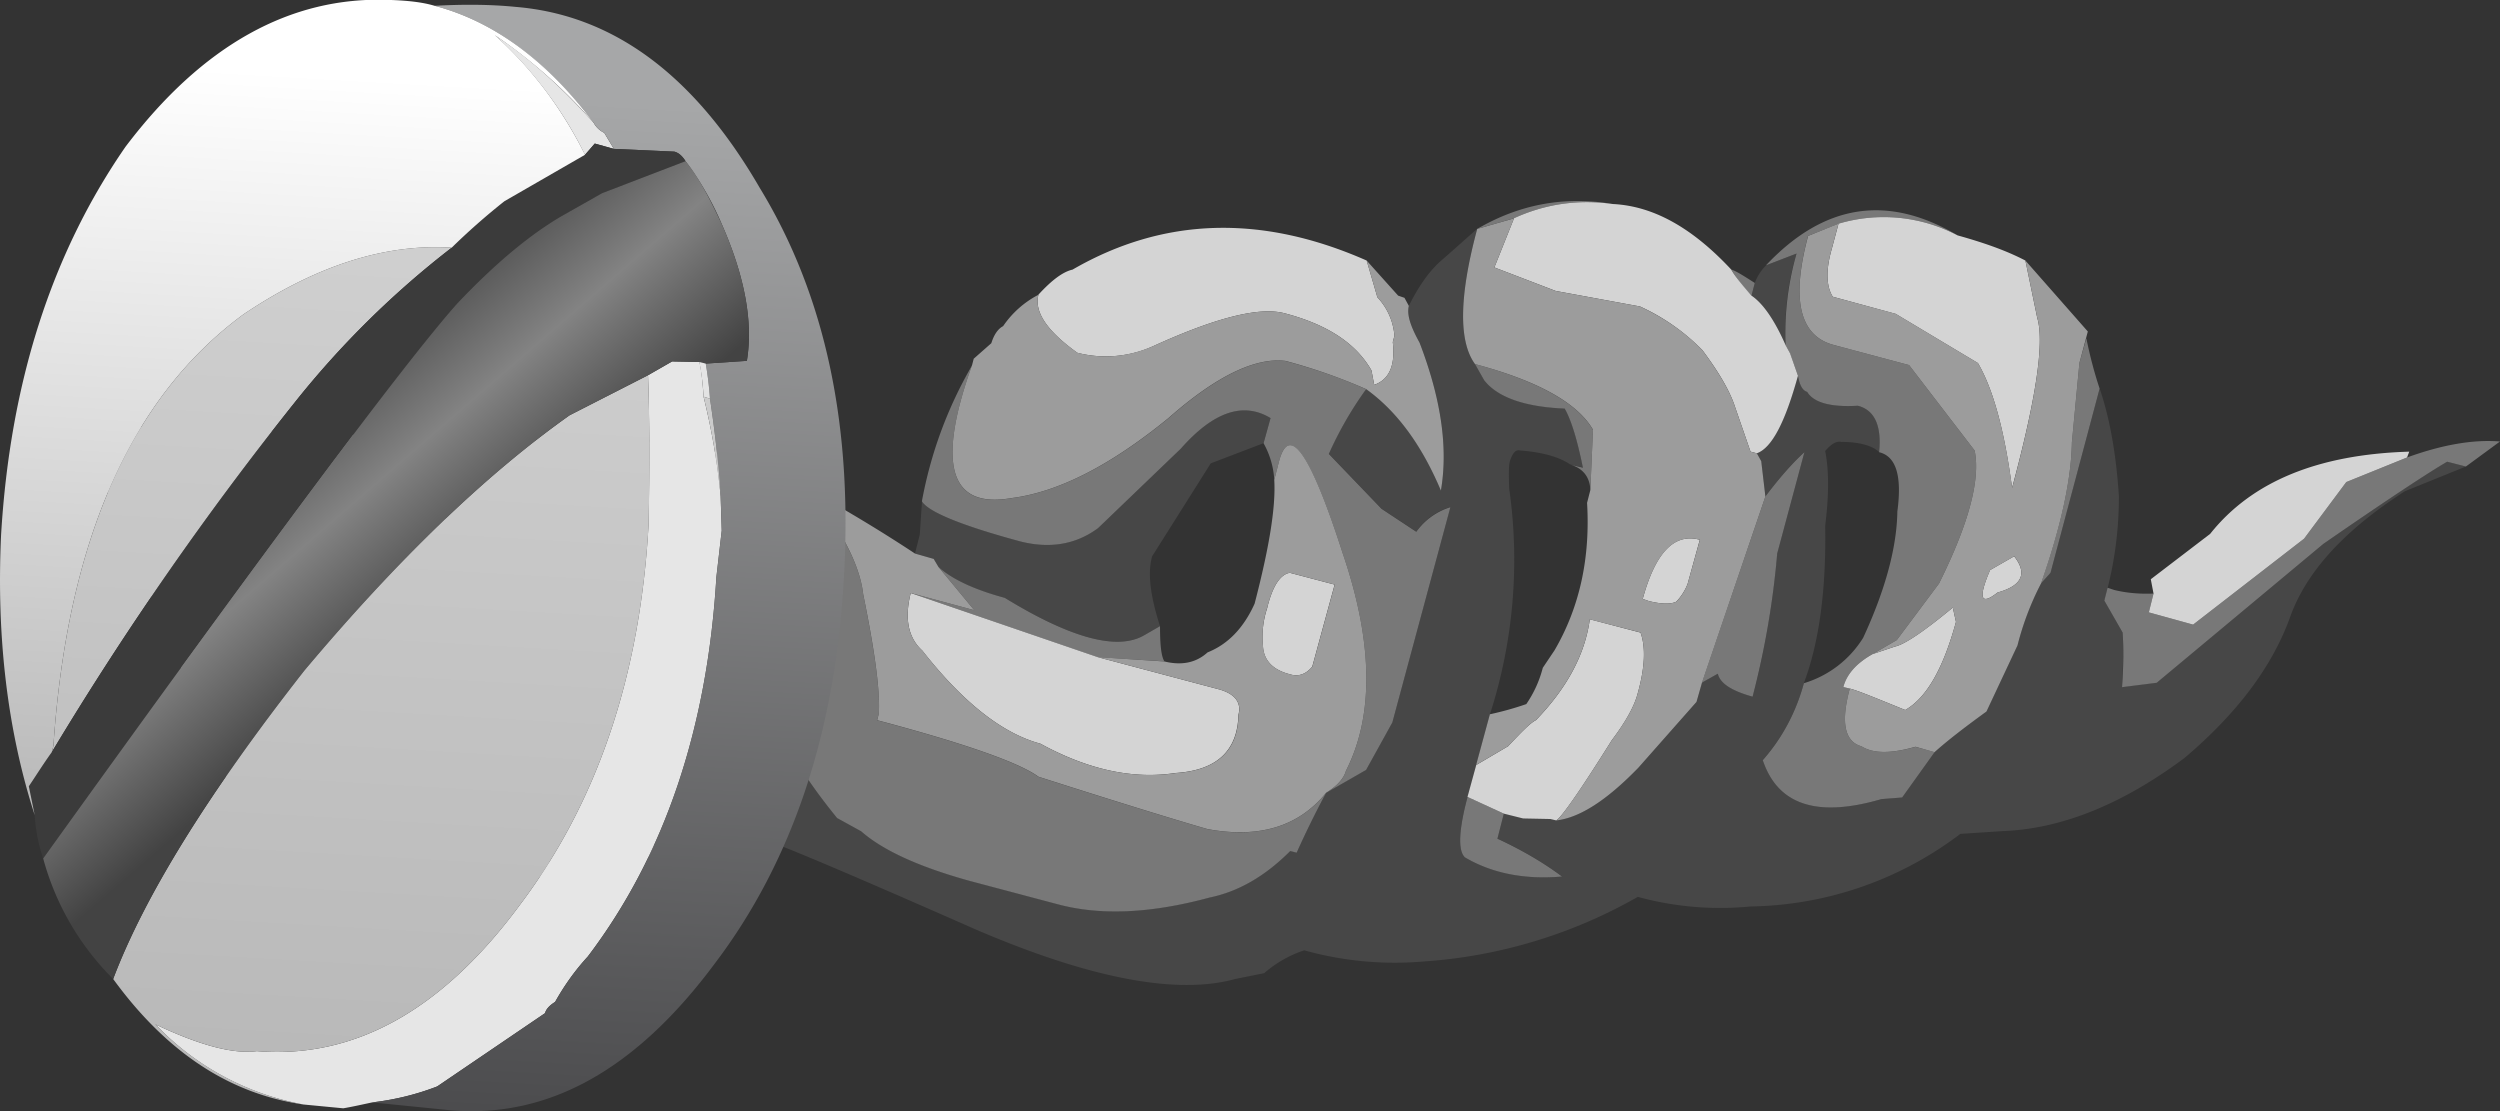 <svg xmlns="http://www.w3.org/2000/svg" viewBox="0 0 22.866 10.163"><rect x="0" y="0" width="22.866" height="10.163" fill="#333333" stroke="none"/><defs><linearGradient id="a" y2="-14525" gradientUnits="userSpaceOnUse" x2="-1472.4" gradientTransform="scale(-.96) rotate(86.634 -8440.524 -6483.873)" y1="-14525" x1="-1480.3"><stop offset="0" stop-color="#a6a7a8"/><stop offset="1" stop-color="#4a4a4c"/></linearGradient><linearGradient id="b" y2="-14521" gradientUnits="userSpaceOnUse" x2="-1476.4" gradientTransform="rotate(-93.33 5868.487 -7639.507) scale(.96)" y1="-14521" x1="-1484.4"><stop offset="0" stop-color="#d4d4d4"/><stop offset="1" stop-color="#b7b7b7"/></linearGradient><linearGradient id="c" y2="-5980.4" gradientUnits="userSpaceOnUse" x2="-3169.9" gradientTransform="rotate(-49.06 4774.337 -6206.382) scale(.96)" y1="-5980.4" x1="-3172"><stop offset="0" stop-color="#434343"/><stop offset=".51" stop-color="#838383"/><stop offset="1" stop-color="#434343"/></linearGradient><linearGradient id="d" y2="-14521" gradientUnits="userSpaceOnUse" x2="-1476.5" gradientTransform="rotate(-93.33 5868.487 -7639.507) scale(.96)" y1="-14521" x1="-1484.4"><stop offset="0" stop-color="#fff"/><stop offset="1" stop-color="#9e9e9e"/></linearGradient></defs><path d="M22.554 4.267l-.556.225c-.548.351-.9.732-1.05 1.147-.162.454-.484.884-.968 1.294-.571.425-1.127.65-1.67.669l-.38.025a3.25 3.25 0 01-1.919.664 2.852 2.852 0 01-1.031-.088 4.571 4.571 0 01-1.958.591 3.08 3.08 0 01-1.093-.102 1.057 1.057 0 00-.366.209l-.264.053c-.533.148-1.324-.003-2.364-.448C7.749 7.983 7.08 7.7 6.929 7.66c-.498-.01-1.27.093-2.319.307l-.26-.439c-.39-.85-.536-1.552-.429-2.105l.318-1.406.492.01 1.235.02.294.078.586.59c.195.508.259.962.195 1.358l.024.38c.054.264.25.607.591 1.027l.22.12c.2.177.533.328.996.456l.81.215c.387.102.846.082 1.383-.064.263-.054.508-.195.736-.425l.059.015c.098-.22.191-.401.269-.547l.366-.21.24-.434.531-1.969a.583.583 0 00-.312.225l-.318-.21-.482-.502c.097-.22.215-.415.341-.592.279.2.508.508.684.928.069-.395 0-.845-.195-1.353-.084-.151-.118-.258-.098-.336.093-.186.19-.322.303-.42.107-.092.215-.191.322-.284-.166.615-.171 1.03-.02 1.235l.083.148c.122.156.371.244.737.259.059.097.113.277.167.54l-.118-.028c-.102-.069-.259-.112-.459-.127-.038-.01-.068.025-.092.102-.01.04-.01.123-.005.25a4.603 4.603 0 01-.176 2.06l-.205.756c-.083.309-.088.494-.024.553.249.146.546.205.889.175a3.342 3.342 0 00-.592-.346l.059-.23.176.045.249.005.054.013c.215-.023.464-.185.751-.482l.533-.601.048-.177.147-.082c.02.087.122.156.317.21.103-.386.181-.82.225-1.309l.249-.927c-.108.097-.225.23-.356.405l-.04-.323-.04-.072c.133-.044.26-.284.377-.71.015.09.044.138.084.148.059.098.21.142.464.127.15.038.22.18.195.425-.064-.06-.182-.093-.347-.093-.04-.01-.088.014-.147.083.035.176.035.405 0 .683.01.582-.054 1.065-.195 1.44-.073.269-.2.504-.376.704.137.41.498.528 1.085.356l.19-.015.297-.415c.108-.097.264-.218.474-.371l.284-.605a2.63 2.63 0 01.215-.566l.087-.098.449-1.685c.094.274.151.602.176.982a3.388 3.388 0 01-.102.84l-.03.117.166.293c.01.127.005.293-.005.498l.317-.04 1.524-1.268c.605-.42.986-.67 1.133-.753l.17.044zm-6.221-1.108c-.103-.235-.21-.386-.313-.455l.03-.116a.45.45 0 01.103-.161l.278-.108a2.506 2.506 0 00-.099.84zm-4.775.894l-.484.185-.536.85c-.044.151-.016.366.072.639l-.146.084c-.244.14-.669.028-1.274-.343-.269-.067-.474-.165-.606-.282l-.044-.074-.171-.049.044-.175.02-.304c.058.098.356.22.898.367.269.068.508.03.713-.122l.757-.727c.298-.338.571-.43.82-.279l-.064.23z" fill-rule="evenodd" fill="#474747"/><path d="M19.277 5.376l.06.02c.115.028.233.038.36.033l-.043.172.405.112 1.015-.786.386-.518.556-.225c.323-.117.607-.166.85-.146l-.312.229-.171-.044c-.147.084-.528.333-1.133.752l-1.524 1.27-.317.04c.015-.206.015-.372.005-.5l-.167-.292.03-.118zm-.195-2.285c.034.17.078.332.122.463l-.449 1.685-.088.098c.185-.528.278-.958.283-1.289l.069-.727.064-.23zm-5.327 4.35l-.059.23c.22.102.415.215.591.346-.342.03-.64-.029-.888-.175-.064-.059-.059-.244.024-.553l.332.153zm3.374-1.46c-.147.083-.239.186-.269.303l.059.014c-.083.309-.049.484.107.528.108.068.269.068.494.005l.175.048-.297.415-.19.015c-.587.172-.948.054-1.085-.356.176-.2.303-.435.376-.704a.966.966 0 00.542-.415c.205-.443.308-.83.313-1.156.043-.323-.01-.504-.167-.542.025-.244-.043-.387-.195-.425-.253.015-.405-.03-.463-.127-.04-.01-.069-.058-.084-.147l-.073-.205-.04-.073a2.642 2.642 0 01.1-.84l-.28.108c.528-.561 1.11-.655 1.753-.274a1.45 1.45 0 00-1.089-.107l-.279.112c-.156.581-.077.912.23.996l.694.185.6.782c.054.263-.053.668-.326 1.216l-.386.517-.22.128zm-1.563.263l.581-1.703c.132-.175.25-.308.357-.405l-.249.927a7.803 7.803 0 01-.225 1.309c-.195-.054-.298-.123-.318-.21l-.146.082zM13.491 3.33c.582.157.938.358 1.079.602l-.024.55c-.005-.12-.068-.2-.186-.233l.118.029c-.054-.264-.108-.439-.167-.541-.366-.015-.615-.103-.737-.26l-.083-.147zm-4.6.01c-.326.909-.205 1.314.356 1.217.43-.054.91-.298 1.442-.733.433-.381.791-.556 1.068-.522.274.073.518.16.738.258a3.328 3.328 0 00-.341.592l.482.502.318.21a.602.602 0 01.312-.225l-.531 1.969-.24.434-.366.21a8.456 8.456 0 00-.269.547l-.059-.015c-.229.23-.474.371-.736.425-.537.146-.996.166-1.383.064l-.81-.215c-.463-.128-.796-.279-.996-.455l-.22-.121c-.341-.42-.537-.763-.591-1.027l-.024-.38c.064-.396 0-.85-.195-1.357l-.586-.591c.136-.044.307 0 .522.14l.68.246.082.146c.21.303.327.561.351.776.107.528.156.889.143 1.094l-.016.059c.81.215 1.304.39 1.475.517.84.269 1.358.425 1.548.479.474.088.835-.025 1.084-.332.097-.06.161-.127.181-.2.259-.508.249-1.177-.03-1.993-.293-.907-.488-1.191-.581-.84l-.044.171a.774.774 0 00-.098-.336l.064-.23c-.249-.151-.522-.059-.82.279l-.757.727c-.205.152-.444.19-.713.122-.542-.147-.84-.27-.899-.367.08-.433.23-.848.46-1.245zm-4.16.689l-.492-.01-.318 1.406c-.102.553.039 1.255.429 2.105l.26.439c1.049-.214 1.821-.317 2.319-.307l-4.307.77-1.89-4.544 4 .141zM16.02 2.704a1.313 1.313 0 01-.185-.238c.039.01.107.053.215.122l-.03.116zm-2.509-.61c.39-.228.805-.302 1.24-.228-.317-.045-.62 0-.903.13l-.337.098zM10.04 6.011L8.33 5.424l.581.157-.327-.395c.132.117.337.21.606.282.605.371 1.03.484 1.274.343l.146-.084c0 .166.01.274.04.322l-.611-.038z" fill-rule="evenodd" fill="#787878"/><path d="M16.069 4.146l-.058-.015-.142-.41c-.044-.137-.141-.308-.298-.518a1.903 1.903 0 00-.571-.4l-.771-.142-.561-.215.18-.45c.283-.13.586-.175.903-.13.372.018.728.218 1.084.6.025.048.088.127.185.238.103.069.21.22.313.455l.04.073.072.205c-.117.425-.239.66-.376.709zm1.06 1.836l.205-.069c.088-.02.263-.138.527-.356l.029.131c-.116.425-.268.694-.464.806-.264-.107-.429-.176-.507-.196l-.059-.014c.03-.117.122-.22.269-.302zm-3.374 1.46l-.333-.153.08-.292.292-.172c.122-.13.205-.215.254-.238.288-.298.45-.605.493-.923l.464.122c.049.137.039.322-.025.552-.029.116-.107.259-.239.434-.288.46-.458.703-.507.732l-.054-.013-.249-.005-.176-.044zm8.261-3.258l-.556.225-.386.518-1.015.786-.405-.112.043-.172-.025-.131.543-.415c.381-.479.986-.727 1.821-.752l-.02.053zm-5.2-2.138a1.45 1.45 0 011.089.107c.23.064.44.136.62.23l.108.523c.068.223-.01.74-.23 1.557-.068-.517-.17-.899-.312-1.142l-.752-.45-.576-.157c-.06-.097-.064-.243-.01-.433l.063-.235zm1.455 3.373c-.156.123-.18.054-.069-.205l.22-.126c.123.156.074.269-.15.331zm-2.836-.077a.492.492 0 01-.103.161c-.048.024-.132.024-.25-.005l-.057-.02c.116-.425.288-.605.522-.541l-.112.405zM9.497 2.696c.122-.133.224-.21.313-.23.83-.48 1.727-.508 2.69-.083l.098.336a.578.578 0 01.156.352l-.015.058c.025.215-.034.343-.17.391l-.025-.132c-.142-.249-.405-.42-.792-.522-.233-.063-.633.04-1.2.298a1.05 1.05 0 01-.698.063c-.279-.2-.396-.375-.356-.531zM8.33 5.424l1.709.586 1.103.293c.152.04.215.122.185.235-.008.331-.2.508-.575.532-.39.06-.8-.03-1.236-.268-.346-.093-.707-.376-1.079-.85-.13-.118-.166-.293-.107-.528zm3.261.133c.049-.197.118-.303.206-.318l.41.108-.205.751c-.058.069-.127.094-.205.069-.152-.039-.235-.123-.245-.249a.843.843 0 01.04-.361z" fill-rule="evenodd" fill="#d4d4d4"/><path d="M17.695 6.88l-.175-.05c-.225.064-.386.064-.494-.004-.156-.044-.19-.22-.107-.528.078.02.243.089.507.196.197-.112.348-.381.464-.806l-.029-.131c-.263.219-.438.336-.527.356l-.205.069.22-.128.386-.517c.273-.548.38-.953.326-1.216l-.6-.782-.693-.185c-.308-.084-.387-.415-.23-.996l.278-.113-.063.235c-.054.19-.05.337.01.434l.576.156.752.45c.142.244.244.625.313 1.143.219-.816.297-1.334.229-1.558l-.108-.522.571.649-.077.288-.069.728c-.005.331-.097.761-.282 1.289a2.63 2.63 0 00-.215.566l-.284.605c-.21.152-.366.274-.474.371zm-4.184-4.786l.337-.097-.18.449.56.215.772.142c.22.103.41.234.571.4.156.21.254.381.298.518l.142.41.058.015.04.072.038.323-.58 1.703-.05.176-.532.602c-.288.297-.536.458-.751.482.048-.029.218-.272.507-.732.131-.175.21-.318.239-.434.064-.23.074-.415.025-.553l-.464-.12c-.044.317-.205.624-.494.922-.048.023-.13.107-.253.238l-.293.172.126-.464a2.87 2.87 0 00.333-.093 1.04 1.04 0 00.151-.332l.108-.161c.23-.395.327-.845.297-1.348l.03-.117.024-.552c-.141-.243-.498-.445-1.079-.6-.151-.206-.146-.62.02-1.236zm-1.011.289l.288.321.058.02.04.074c-.02.078.014.185.098.336.195.508.263.958.195 1.353-.177-.42-.405-.728-.684-.928a5.063 5.063 0 00-.737-.258c-.278-.034-.636.14-1.07.522-.532.435-1.01.679-1.44.733-.562.097-.683-.308-.357-1.217l.015-.058.161-.142c.024-.077.06-.131.108-.156a.884.884 0 01.323-.287c-.04.156.077.33.356.53.229.06.464.04.697-.062.568-.258.968-.361 1.201-.298.387.102.65.273.792.522l.025.133c.136-.05.195-.177.17-.392l.015-.058a.578.578 0 00-.156-.352l-.098-.336zm5.771 3.036c.225-.062.274-.175.152-.331l-.22.126c-.112.259-.088.328.068.205zm-2.836-.077l.113-.405c-.235-.064-.407.121-.523.541l.058.02c.117.029.2.029.25.005a.492.492 0 00.102-.161zm-7.974-.83c.288.161.59.341.908.551l.171.049.044.074.327.395-.581-.157c-.059.235-.024.41.108.528.37.474.732.757 1.078.85.435.239.845.327 1.237.269.375-.025.57-.202.575-.533.03-.112-.034-.195-.185-.235l-1.104-.293.611.04c.156.038.288.014.395-.083.185-.074.328-.22.43-.445.131-.503.195-.879.18-1.133l.044-.171c.094-.351.289-.068.581.84.279.816.289 1.485.03 1.993-.02.073-.084.14-.181.2-.249.307-.61.42-1.084.332-.19-.054-.707-.21-1.547-.479-.172-.127-.665-.302-1.475-.517l.015-.059c.013-.205-.035-.566-.143-1.094-.024-.215-.141-.473-.351-.776l-.083-.146zm4.13 1.045a.843.843 0 00-.038.361c.01.126.092.21.245.249.077.025.146 0 .205-.069l.205-.751-.41-.108c-.09.015-.158.122-.207.318z" fill-rule="evenodd" fill="#9c9c9c"/><path d="M3.404 10.083c-.089.019-.177.039-.264.054l-.366-.035a2.484 2.484 0 01-1.353-.733c.405.192.713.274.928.245.888.073 1.693-.371 2.407-1.339.703-.932 1.099-2.088 1.176-3.476.01-.492.01-.951-.005-1.367l.22-.126.25.005c.02.087.03.195.038.317.074.302.128.605.156.912l.01.313-.049.425C6.47 6.661 6.08 7.822 5.376 8.749c-.122.133-.22.274-.299.415-.048.03-.082.064-.092.103l-.986.67a2.411 2.411 0 01-.595.146zM5.35 1.415A3.635 3.635 0 004.526.322c.318.21.615.478.904.801a.218.218 0 00.097.092l.088.147-.175-.049-.089.102z" fill-rule="evenodd" fill="#e6e6e6"/><path d="M4.344 7.232c-.344.453-.731.742-1.164.856.203.011.402.011.593-.008.715-.059 1.309-.5 1.786-1.324.484-.793.687-1.758.613-2.899-.067-1.105-.379-2.035-.942-2.777C4.656.306 4.016-.053 3.301.006l-.578.058c.168.02.328.059.476.117l.789.536c.008.031.035.058.074.082.063.113.141.226.239.332.562.742.875 1.671.941 2.777l.039.34-.008.25a8.185 8.185 0 01-.078.715 2.556 2.556 0 01-.031.257l.301.02c.047.285-.016.617-.18.992a2.179 2.179 0 01-.269.469c-.024.039-.051.062-.082.07l-.442.02-.07.117a.175.175 0 00-.078.074z" fill-rule="evenodd" fill="url(#a)" transform="matrix(1.25 0 0 -1.25 0 10.163)"/><path d="M5.148 5.228l.047-.015c.035-.231.063-.473.078-.715a5.063 5.063 0 01-.125.73zM2.219.049C1.676.127 1.215.435.828.967c.227.601.692 1.355 1.399 2.257.683.813 1.328 1.434 1.941 1.868l.574.293c.012-.333.012-.7.004-1.094-.062-1.11-.379-2.035-.941-2.781C3.234.736 2.59.381 1.879.439c-.172-.023-.418.043-.742.196A2.013 2.013 0 012.219.049zM.379 2.627l.012.047c.101 1.496.566 2.55 1.39 3.156.528.355 1.035.519 1.524.488a6.683 6.683 0 01-1.149-1.133A23.588 23.588 0 01.379 2.627z" fill-rule="evenodd" fill="url(#b)" transform="matrix(1.25 0 0 -1.25 0 10.163)"/><path d="M6.27 1.474l-.762.293-.372.21c-.292.171-.61.435-.956.801-.474.533-1.739 2.226-3.785 5.074a1.51 1.51 0 01-.078-.396l-.053-.264c.068-.103.136-.21.21-.313a29.485 29.485 0 012.221-3.197 8.354 8.354 0 011.436-1.416c.166-.162.326-.303.483-.425l.737-.425.089-.103.175.049.552.025c.04.01.073.039.103.087z" fill-rule="evenodd" fill="#3b3b3b"/><path d="M.828.967a1.97 1.97 0 00-.512.882c1.637 2.278 2.649 3.633 3.028 4.059.277.293.531.504.765.641l.297.168.61.234c.074-.086.164-.242.269-.469.164-.375.227-.707.18-.992l-.301-.02-.047.012-.199.004-.176-.101-.574-.293c-.613-.434-1.258-1.055-1.941-1.868C1.52 2.322 1.055 1.568.828.967z" fill-rule="evenodd" fill="url(#c)" transform="matrix(1.25 0 0 -1.25 0 10.163)"/><path d="M5.195 5.213l-.047.015a1.762 1.762 0 01-.031.254l.047-.012c.012-.07.024-.156.031-.257zm-1.89 1.105c-.489.031-.996-.133-1.524-.488C.957 5.224.492 4.17.391 2.674l-.012-.047c-.059-.082-.113-.168-.168-.25l.043-.211c-.199.617-.281 1.301-.246 2.051.066 1.109.367 2.054.91 2.839.562.743 1.207 1.102 1.926 1.075.133-.004.246-.016.336-.043.433-.114.824-.403 1.164-.856a3.779 3.779 0 01-.723.641c.266-.238.488-.531.66-.875l-.59-.34a4.903 4.903 0 01-.386-.34z" fill-rule="evenodd" fill="url(#d)" transform="matrix(1.25 0 0 -1.25 0 10.163)"/></svg>